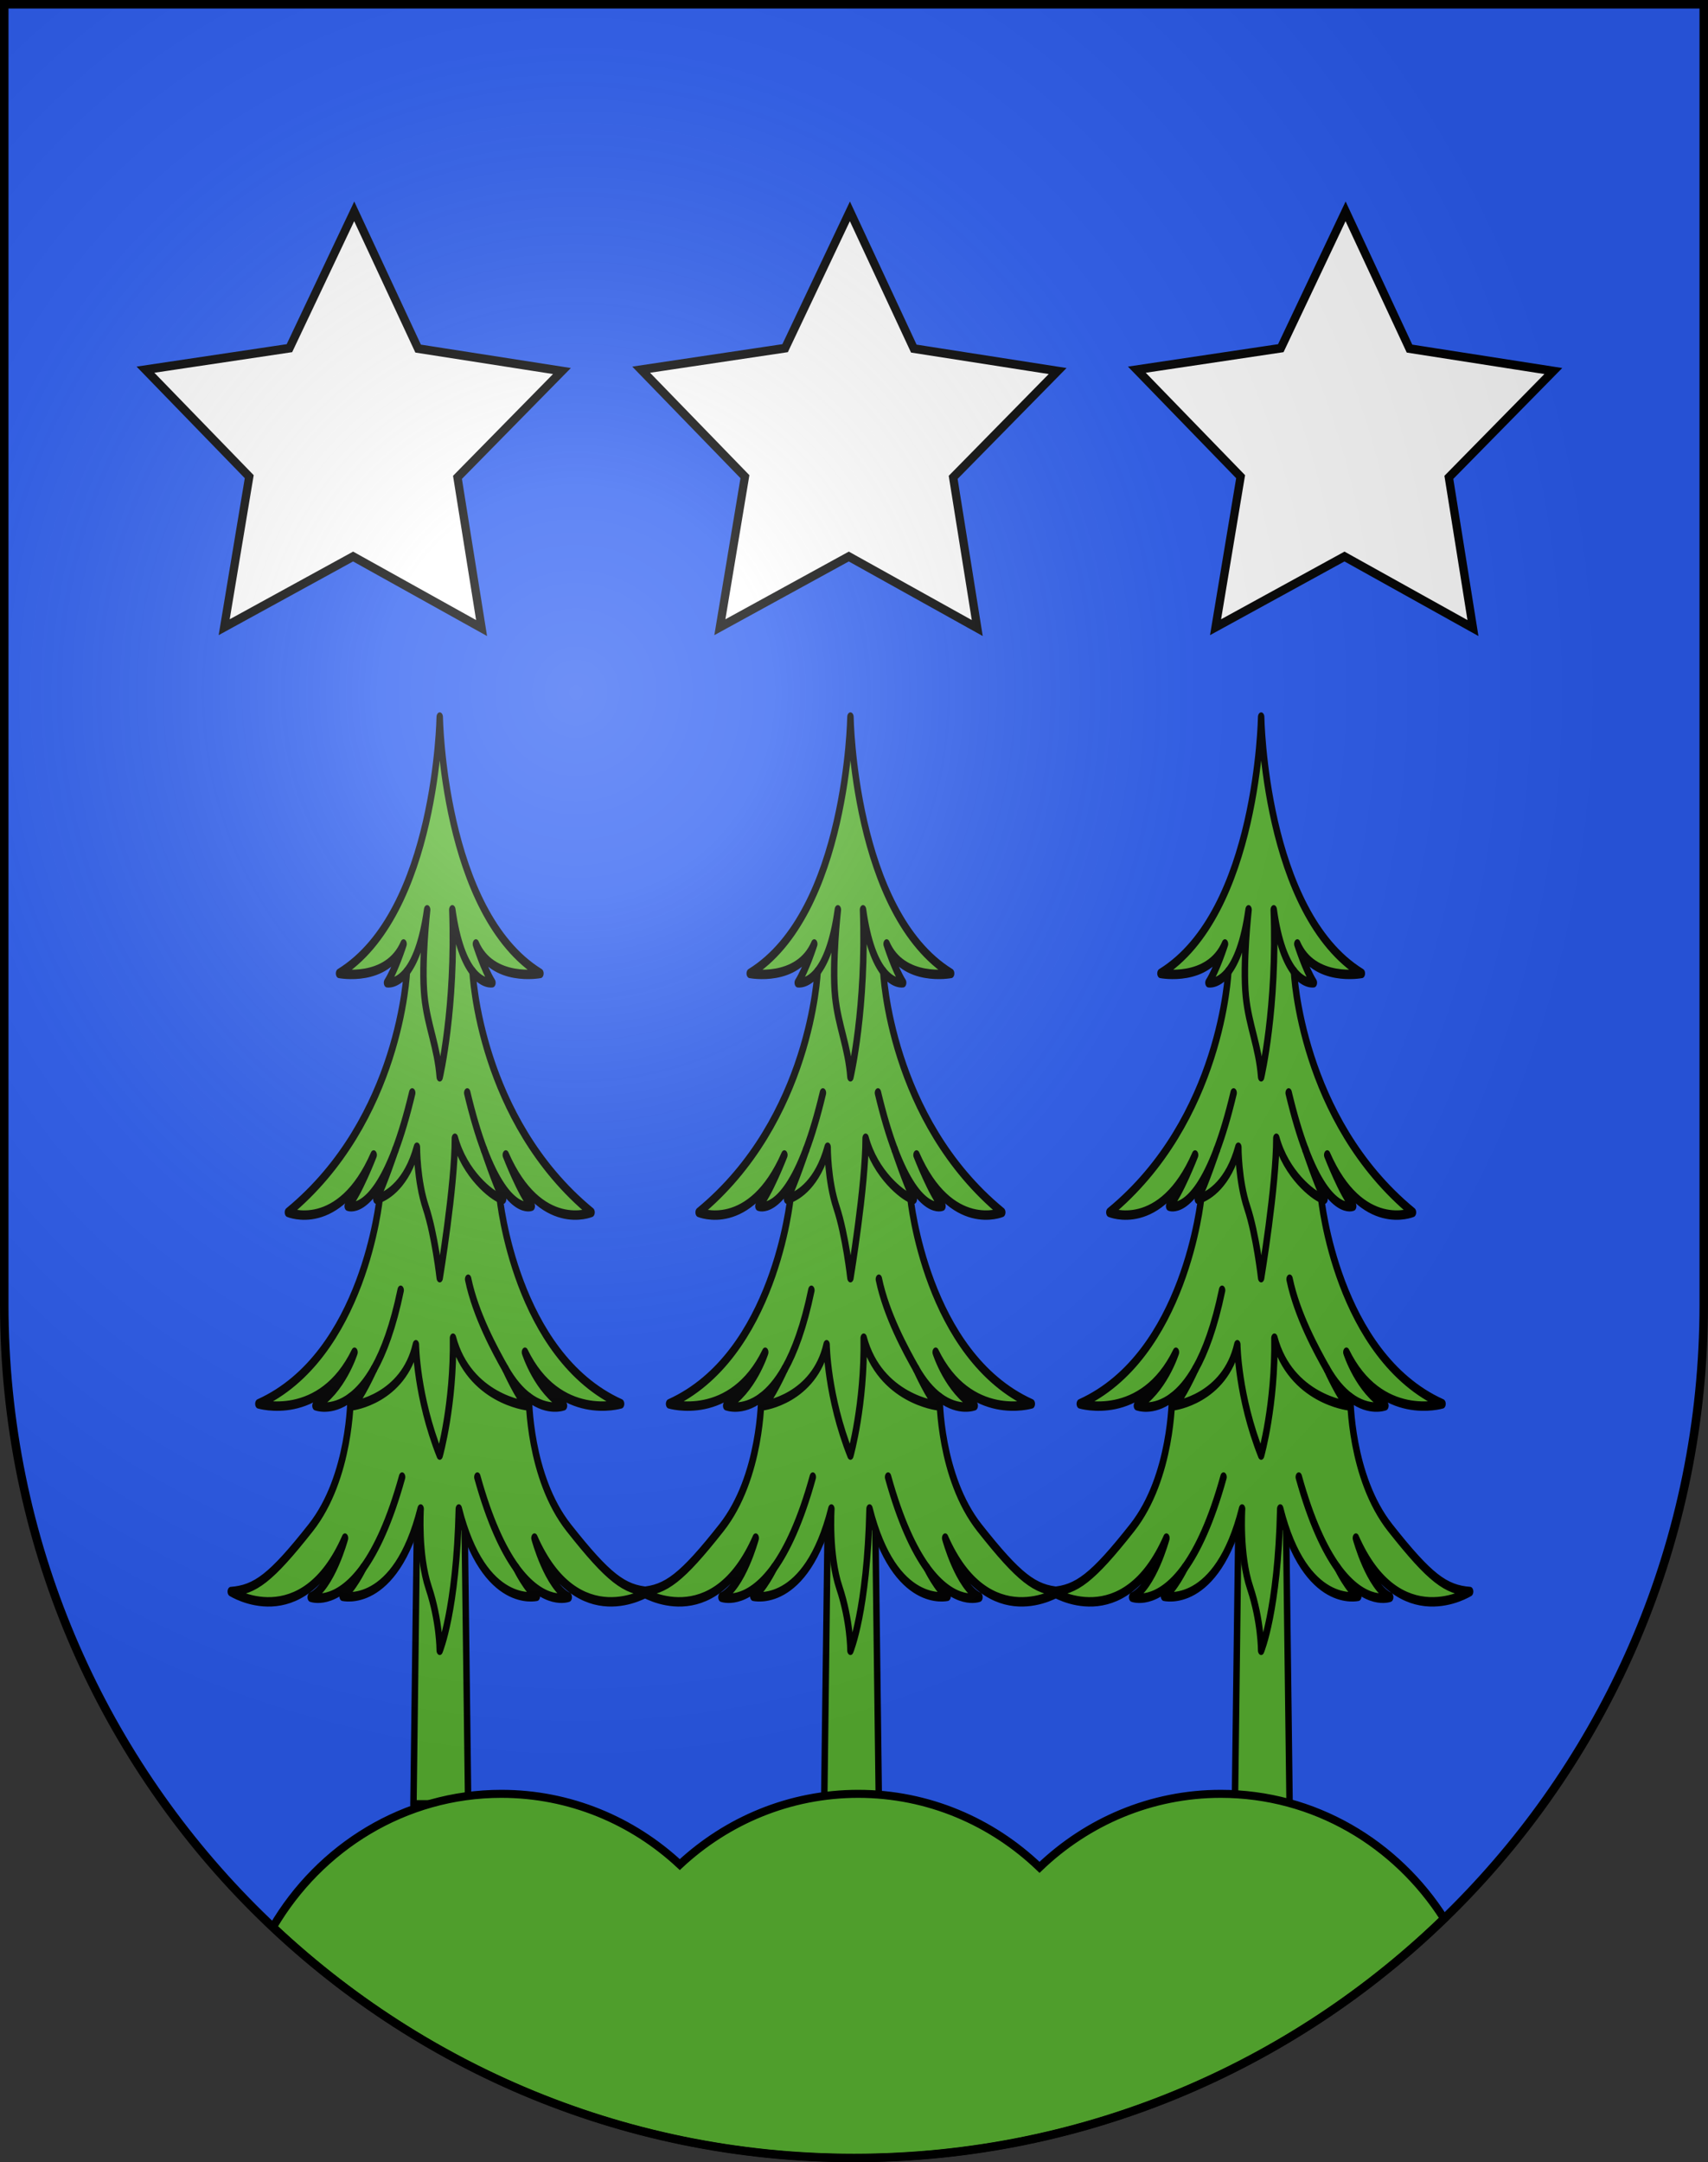 <?xml version="1.0" encoding="UTF-8" standalone="no"?>
<svg
   xmlns:dc="http://purl.org/dc/elements/1.1/"
   xmlns:cc="http://web.resource.org/cc/"
   xmlns:rdf="http://www.w3.org/1999/02/22-rdf-syntax-ns#"
   xmlns:svg="http://www.w3.org/2000/svg"
   xmlns="http://www.w3.org/2000/svg"
   xmlns:xlink="http://www.w3.org/1999/xlink"
   xmlns:sodipodi="http://sodipodi.sourceforge.net/DTD/sodipodi-0.dtd"
   xmlns:inkscape="http://www.inkscape.org/namespaces/inkscape"
   height="763"
   width="603"
   version="1.0"
   id="svg20"
   sodipodi:version="0.32"
   inkscape:version="0.44.1"
   sodipodi:docname="La Roche-coat of arms.svg"
   sodipodi:docbase="F:\MIS DOCUMENTOS\Mis imágenes\Encyclopédie\Escudos de Suiza\Muebles">
  <rect width="100%" height="100%" fill="#333333" stroke="none"/>
  <defs
     id="defs29">
    <linearGradient
       id="linearGradient2893">
      <stop
         style="stop-color:#ffffff;stop-opacity:0.314;"
         offset="0"
         id="stop2895" />
      <stop
         id="stop2897"
         offset="0.19"
         style="stop-color:#ffffff;stop-opacity:0.251;" />
      <stop
         style="stop-color:#6b6b6b;stop-opacity:0.125;"
         offset="0.6"
         id="stop2901" />
      <stop
         style="stop-color:#000000;stop-opacity:0.125;"
         offset="1"
         id="stop2899" />
    </linearGradient>
    <linearGradient
       id="linearGradient2955">
      <stop
         style="stop-color:white;stop-opacity:0;"
         offset="0"
         id="stop2965" />
      <stop
         style="stop-color:black;stop-opacity:0.646;"
         offset="1"
         id="stop2959" />
    </linearGradient>
    <radialGradient
       inkscape:collect="always"
       xlink:href="#linearGradient2893"
       id="radialGradient3236"
       gradientUnits="userSpaceOnUse"
       gradientTransform="matrix(1.215,1.531577e-24,1.464684e-23,1.267,-839.192,-490.489)"
       cx="858.042"
       cy="579.933"
       fx="858.042"
       fy="579.933"
       r="300" />
  </defs>
  <sodipodi:namedview
     inkscape:window-height="682"
     inkscape:window-width="1024"
     inkscape:pageshadow="2"
     inkscape:pageopacity="0.0"
     guidetolerance="10.0"
     gridtolerance="10.0"
     objecttolerance="10.0"
     borderopacity="1.0"
     bordercolor="#666666"
     pagecolor="#ffffff"
     id="base"
     inkscape:zoom="0.48301887"
     inkscape:cx="335.06248"
     inkscape:cy="493.27277"
     inkscape:window-x="-4"
     inkscape:window-y="-4"
     inkscape:current-layer="layer2"
     showgrid="false" />
  <desc
     id="desc22">Coat of Arms of Canton of Freiburg (Fribourg)</desc>
  <g
     inkscape:groupmode="layer"
     id="layer1"
     inkscape:label="Fond écu"
     sodipodi:insensitive="true">
    <path
       id="path1899"
       d="M 1.5,1.5 L 1.5,460.368 C 1.5,626.678 135.815,761.5 301.5,761.5 C 467.185,761.5 601.5,626.678 601.5,460.368 L 601.5,1.5 L 1.5,1.5 z "
       style="fill:#2b5df2;fill-opacity:1" />
  </g>
  <g
     inkscape:groupmode="layer"
     id="layer2"
     inkscape:label="Meubles"
     sodipodi:insensitive="true"
     style="display:inline">
    <path
       sodipodi:type="star"
       style="fill:white;fill-opacity:1;stroke:black;stroke-width:3.161;stroke-miterlimit:4;stroke-dasharray:none;stroke-opacity:1"
       id="path3891"
       sodipodi:sides="5"
       sodipodi:cx="-345.74219"
       sodipodi:cy="197.80469"
       sodipodi:r1="83.456963"
       sodipodi:r2="41.728481"
       sodipodi:arg1="0.4081491"
       sodipodi:arg2="1.0364676"
       inkscape:flatsided="false"
       inkscape:rounded="0"
       inkscape:randomized="0"
       d="M -269.141,230.93 L -324.491,233.717 L -353.575,280.893 L -373.33,229.113 L -427.185,216.031 L -384.043,181.242 L -388.244,125.981 L -341.826,156.26 L -290.567,135.188 L -305.021,188.691 L -269.141,230.93 z "
       transform="matrix(0.697,-0.641,0.61,0.732,420.114,-210.631)" />
    <path
       transform="matrix(0.697,-0.641,0.61,0.732,245.114,-210.631)"
       d="M -269.141,230.93 L -324.491,233.717 L -353.575,280.893 L -373.33,229.113 L -427.185,216.031 L -384.043,181.242 L -388.244,125.981 L -341.826,156.26 L -290.567,135.188 L -305.021,188.691 L -269.141,230.93 z "
       inkscape:randomized="0"
       inkscape:rounded="0"
       inkscape:flatsided="false"
       sodipodi:arg2="1.0364676"
       sodipodi:arg1="0.4081491"
       sodipodi:r2="41.728481"
       sodipodi:r1="83.456963"
       sodipodi:cy="197.80469"
       sodipodi:cx="-345.74219"
       sodipodi:sides="5"
       id="path3893"
       style="fill:white;fill-opacity:1;stroke:black;stroke-width:3.161;stroke-miterlimit:4;stroke-dasharray:none;stroke-opacity:1"
       sodipodi:type="star" />
    <path
       transform="matrix(0.697,-0.641,0.61,0.732,595.114,-210.631)"
       d="M -269.141,230.93 L -324.491,233.717 L -353.575,280.893 L -373.33,229.113 L -427.185,216.031 L -384.043,181.242 L -388.244,125.981 L -341.826,156.26 L -290.567,135.188 L -305.021,188.691 L -269.141,230.93 z "
       inkscape:randomized="0"
       inkscape:rounded="0"
       inkscape:flatsided="false"
       sodipodi:arg2="1.0364676"
       sodipodi:arg1="0.4081491"
       sodipodi:r2="41.728481"
       sodipodi:r1="83.456963"
       sodipodi:cy="197.80469"
       sodipodi:cx="-345.74219"
       sodipodi:sides="5"
       id="path3895"
       style="fill:white;fill-opacity:1;stroke:black;stroke-width:3.161;stroke-miterlimit:4;stroke-dasharray:none;stroke-opacity:1"
       sodipodi:type="star" />
    <g
       id="g3914"
       inkscape:label="Capa 1"
       transform="matrix(0.808,0,0,1.183,25.525,-161.163)">
      <g
         transform="translate(234.498,307.6)"
         id="g1921"
         style="opacity:1">
        <polygon
           style="fill:#5ab532;stroke:black;stroke-width:2.813;stroke-linecap:round;stroke-linejoin:round"
           id="polygon1983_1_"
           points="116.428,365.5 92.517,365.5 94.25,271.704 114.695,271.704 116.428,365.5 "
           transform="translate(1.5,1.5)" />
        <path
           style="fill:#5ab532;stroke:black;stroke-width:2.813;stroke-linecap:round;stroke-linejoin:round"
           id="path1985_1_"
           d="M 113.841,278.741 C 124.862,308.698 147.94,304.78 147.94,304.78 C 143.366,302.54 138.861,296.237 138.861,296.237 C 151.118,307.956 161.871,305.059 161.871,305.059 C 152.515,301.699 146.901,287.42 146.901,287.42 C 165.821,316.816 196.802,303.379 196.802,303.379 C 186.197,302.818 179.337,299.459 161.87,284.34 C 144.405,269.22 144.465,245.484 144.465,245.484 C 152.849,249.827 159.792,247.941 159.792,247.941 C 147.939,243.182 142.742,231.982 142.742,231.982 C 157.711,252.982 184.74,247.381 184.74,247.381 C 138.583,233.102 131.727,186.027 131.727,186.027 C 132.634,186.274 133.176,186.344 133.176,186.344 C 129.642,181.304 124.844,171.534 124.844,171.534 C 135.796,191.52 145.711,188.413 145.711,188.413 C 140.899,184.712 134.37,173.142 134.37,173.142 C 149.492,196.746 171.833,190.266 171.833,190.266 C 122.572,162.545 119.853,118.431 119.853,118.431 C 124.334,122.379 128.527,121.77 128.527,121.77 C 124.747,117.604 121.31,110.2 121.31,110.2 C 128.527,121.77 149.493,118.993 149.493,118.993 C 106.876,100.945 105.5,42.524 105.5,42.524 C 105.5,42.524 104.126,100.945 61.507,118.996 C 61.507,118.996 82.473,121.772 89.691,110.203 C 89.691,110.203 86.253,117.608 82.473,121.773 C 82.473,121.773 86.667,122.383 91.148,118.434 C 91.148,118.434 88.429,162.549 39.169,190.27 C 39.169,190.27 61.507,196.751 76.63,173.146 C 76.63,173.146 70.102,184.715 65.29,188.417 C 65.29,188.417 75.206,191.523 86.159,171.538 C 86.159,171.538 81.36,181.309 77.826,186.347 C 77.826,186.347 78.368,186.276 79.274,186.032 C 79.274,186.032 72.418,233.107 26.261,247.385 C 26.261,247.385 53.29,252.985 68.261,231.986 C 68.261,231.986 63.063,243.186 51.212,247.944 C 51.212,247.944 58.154,249.831 66.539,245.488 C 66.539,245.488 66.598,269.224 49.133,284.343 C 31.667,299.461 24.805,302.821 14.202,303.382 C 14.202,303.382 45.182,316.82 64.103,287.424 C 64.103,287.424 58.49,301.702 49.133,305.063 C 49.133,305.063 59.884,307.958 72.139,296.241 C 72.139,296.241 67.636,302.543 63.062,304.783 C 63.062,304.783 86.141,308.702 97.163,278.745 C 97.163,278.745 95.889,292.419 100.696,302.265 C 105.5,312.108 105.5,320.905 105.5,320.905 C 105.5,320.905 112.849,308.978 113.841,278.741 z " />
        <path
           style="fill:none;stroke:black;stroke-width:2.813;stroke-linecap:round;stroke-linejoin:round"
           id="path1987_1_"
           d="M 86.158,171.538 C 88.576,167.123 91.047,161.583 93.471,154.634" />
        <path
           style="fill:none;stroke:black;stroke-width:2.813;stroke-linecap:round;stroke-linejoin:round"
           id="path1989_1_"
           d="M 91.148,118.434 C 94.472,115.505 97.954,110.07 100.002,100.02 C 100.002,100.02 97.369,116.076 98.824,125.874 C 100.113,134.556 104.485,140.761 105.5,149.835 C 105.5,149.835 112.573,129.323 111,100.02 C 113.049,110.07 116.531,115.505 119.854,118.434" />
        <path
           style="fill:none;stroke:black;stroke-width:2.813;stroke-linecap:round;stroke-linejoin:round"
           id="path1991_1_"
           d="M 76.772,236.966 C 81.056,231.775 85.162,224.282 88.428,213.506" />
        <path
           style="fill:none;stroke:black;stroke-width:2.813;stroke-linecap:round;stroke-linejoin:round"
           id="path1993_1_"
           d="M 72.139,296.239 C 77.759,290.866 83.694,282.423 89.053,269.221" />
        <path
           style="fill:none;stroke:black;stroke-width:2.813;stroke-linecap:round;stroke-linejoin:round"
           id="path1995_1_"
           d="M 124.845,171.538 C 122.425,167.123 119.955,161.583 117.53,154.634" />
        <path
           style="fill:none;stroke:black;stroke-width:2.813;stroke-linecap:round;stroke-linejoin:round"
           id="path1997_1_"
           d="M 131.728,186.031 C 128.331,185.117 116.472,179.11 112.131,168.151 C 112.131,182.431 105.5,209.753 105.5,209.753 C 105.5,209.753 103.398,196.989 99.447,188.87 C 95.496,180.751 95.533,170.832 95.533,170.832 C 91.193,181.791 82.672,185.117 79.273,186.031" />
        <path
           style="fill:none;stroke:black;stroke-width:2.813;stroke-linecap:round;stroke-linejoin:round"
           id="path1999_1_"
           d="M 134.229,236.966 C 129.947,231.775 121.193,220.982 117.927,210.206" />
        <path
           style="fill:none;stroke:black;stroke-width:2.813;stroke-linecap:round;stroke-linejoin:round"
           id="path2001_1_"
           d="M 144.465,245.486 C 141.164,243.776 137.642,241.1 134.23,236.965 C 134.23,236.965 139.832,245.423 143.575,247.944 C 143.575,247.944 118.369,245.987 111.301,227.788 C 111.716,247.667 105.501,262.669 105.501,262.669 C 95.337,245.193 95.083,229.743 95.083,229.743 C 89.677,245.985 67.429,247.942 67.429,247.942 C 71.171,245.422 76.773,236.965 76.773,236.965 C 73.361,241.1 69.838,243.776 66.539,245.485" />
        <path
           style="fill:none;stroke:black;stroke-width:2.813;stroke-linecap:round;stroke-linejoin:round"
           id="path2003_1_"
           d="M 138.86,296.239 C 133.243,290.866 127.308,282.423 121.949,269.221" />
      </g>
    </g>
    <g
       transform="matrix(0.808,0,0,1.183,-119.475,-161.163)"
       inkscape:label="Capa 1"
       id="g4813">
      <g
         style="opacity:1"
         id="g4815"
         transform="translate(234.498,307.6)">
        <polygon
           transform="translate(1.5,1.5)"
           points="116.428,365.5 92.517,365.5 94.25,271.704 114.695,271.704 116.428,365.5 "
           id="polygon4817"
           style="fill:#5ab532;stroke:black;stroke-width:2.813;stroke-linecap:round;stroke-linejoin:round" />
        <path
           d="M 113.841,278.741 C 124.862,308.698 147.94,304.78 147.94,304.78 C 143.366,302.54 138.861,296.237 138.861,296.237 C 151.118,307.956 161.871,305.059 161.871,305.059 C 152.515,301.699 146.901,287.42 146.901,287.42 C 165.821,316.816 196.802,303.379 196.802,303.379 C 186.197,302.818 179.337,299.459 161.87,284.34 C 144.405,269.22 144.465,245.484 144.465,245.484 C 152.849,249.827 159.792,247.941 159.792,247.941 C 147.939,243.182 142.742,231.982 142.742,231.982 C 157.711,252.982 184.74,247.381 184.74,247.381 C 138.583,233.102 131.727,186.027 131.727,186.027 C 132.634,186.274 133.176,186.344 133.176,186.344 C 129.642,181.304 124.844,171.534 124.844,171.534 C 135.796,191.52 145.711,188.413 145.711,188.413 C 140.899,184.712 134.37,173.142 134.37,173.142 C 149.492,196.746 171.833,190.266 171.833,190.266 C 122.572,162.545 119.853,118.431 119.853,118.431 C 124.334,122.379 128.527,121.77 128.527,121.77 C 124.747,117.604 121.31,110.2 121.31,110.2 C 128.527,121.77 149.493,118.993 149.493,118.993 C 106.876,100.945 105.5,42.524 105.5,42.524 C 105.5,42.524 104.126,100.945 61.507,118.996 C 61.507,118.996 82.473,121.772 89.691,110.203 C 89.691,110.203 86.253,117.608 82.473,121.773 C 82.473,121.773 86.667,122.383 91.148,118.434 C 91.148,118.434 88.429,162.549 39.169,190.27 C 39.169,190.27 61.507,196.751 76.63,173.146 C 76.63,173.146 70.102,184.715 65.29,188.417 C 65.29,188.417 75.206,191.523 86.159,171.538 C 86.159,171.538 81.36,181.309 77.826,186.347 C 77.826,186.347 78.368,186.276 79.274,186.032 C 79.274,186.032 72.418,233.107 26.261,247.385 C 26.261,247.385 53.29,252.985 68.261,231.986 C 68.261,231.986 63.063,243.186 51.212,247.944 C 51.212,247.944 58.154,249.831 66.539,245.488 C 66.539,245.488 66.598,269.224 49.133,284.343 C 31.667,299.461 24.805,302.821 14.202,303.382 C 14.202,303.382 45.182,316.82 64.103,287.424 C 64.103,287.424 58.49,301.702 49.133,305.063 C 49.133,305.063 59.884,307.958 72.139,296.241 C 72.139,296.241 67.636,302.543 63.062,304.783 C 63.062,304.783 86.141,308.702 97.163,278.745 C 97.163,278.745 95.889,292.419 100.696,302.265 C 105.5,312.108 105.5,320.905 105.5,320.905 C 105.5,320.905 112.849,308.978 113.841,278.741 z "
           id="path4819"
           style="fill:#5ab532;stroke:black;stroke-width:2.813;stroke-linecap:round;stroke-linejoin:round" />
        <path
           d="M 86.158,171.538 C 88.576,167.123 91.047,161.583 93.471,154.634"
           id="path4821"
           style="fill:none;stroke:black;stroke-width:2.813;stroke-linecap:round;stroke-linejoin:round" />
        <path
           d="M 91.148,118.434 C 94.472,115.505 97.954,110.07 100.002,100.02 C 100.002,100.02 97.369,116.076 98.824,125.874 C 100.113,134.556 104.485,140.761 105.5,149.835 C 105.5,149.835 112.573,129.323 111,100.02 C 113.049,110.07 116.531,115.505 119.854,118.434"
           id="path4823"
           style="fill:none;stroke:black;stroke-width:2.813;stroke-linecap:round;stroke-linejoin:round" />
        <path
           d="M 76.772,236.966 C 81.056,231.775 85.162,224.282 88.428,213.506"
           id="path4825"
           style="fill:none;stroke:black;stroke-width:2.813;stroke-linecap:round;stroke-linejoin:round" />
        <path
           d="M 72.139,296.239 C 77.759,290.866 83.694,282.423 89.053,269.221"
           id="path4827"
           style="fill:none;stroke:black;stroke-width:2.813;stroke-linecap:round;stroke-linejoin:round" />
        <path
           d="M 124.845,171.538 C 122.425,167.123 119.955,161.583 117.53,154.634"
           id="path4829"
           style="fill:none;stroke:black;stroke-width:2.813;stroke-linecap:round;stroke-linejoin:round" />
        <path
           d="M 131.728,186.031 C 128.331,185.117 116.472,179.11 112.131,168.151 C 112.131,182.431 105.5,209.753 105.5,209.753 C 105.5,209.753 103.398,196.989 99.447,188.87 C 95.496,180.751 95.533,170.832 95.533,170.832 C 91.193,181.791 82.672,185.117 79.273,186.031"
           id="path4831"
           style="fill:none;stroke:black;stroke-width:2.813;stroke-linecap:round;stroke-linejoin:round" />
        <path
           d="M 134.229,236.966 C 129.947,231.775 121.193,220.982 117.927,210.206"
           id="path4833"
           style="fill:none;stroke:black;stroke-width:2.813;stroke-linecap:round;stroke-linejoin:round" />
        <path
           d="M 144.465,245.486 C 141.164,243.776 137.642,241.1 134.23,236.965 C 134.23,236.965 139.832,245.423 143.575,247.944 C 143.575,247.944 118.369,245.987 111.301,227.788 C 111.716,247.667 105.501,262.669 105.501,262.669 C 95.337,245.193 95.083,229.743 95.083,229.743 C 89.677,245.985 67.429,247.942 67.429,247.942 C 71.171,245.422 76.773,236.965 76.773,236.965 C 73.361,241.1 69.838,243.776 66.539,245.485"
           id="path4835"
           style="fill:none;stroke:black;stroke-width:2.813;stroke-linecap:round;stroke-linejoin:round" />
        <path
           d="M 138.86,296.239 C 133.243,290.866 127.308,282.423 121.949,269.221"
           id="path4837"
           style="fill:none;stroke:black;stroke-width:2.813;stroke-linecap:round;stroke-linejoin:round" />
      </g>
    </g>
    <g
       id="g4839"
       inkscape:label="Capa 1"
       transform="matrix(0.808,0,0,1.183,170.525,-161.163)">
      <g
         transform="translate(234.498,307.6)"
         id="g4841"
         style="opacity:1">
        <polygon
           style="fill:#5ab532;stroke:black;stroke-width:2.813;stroke-linecap:round;stroke-linejoin:round"
           id="polygon4843"
           points="116.428,365.5 92.517,365.5 94.25,271.704 114.695,271.704 116.428,365.5 "
           transform="translate(1.5,1.5)" />
        <path
           style="fill:#5ab532;stroke:black;stroke-width:2.813;stroke-linecap:round;stroke-linejoin:round"
           id="path4845"
           d="M 113.841,278.741 C 124.862,308.698 147.94,304.78 147.94,304.78 C 143.366,302.54 138.861,296.237 138.861,296.237 C 151.118,307.956 161.871,305.059 161.871,305.059 C 152.515,301.699 146.901,287.42 146.901,287.42 C 165.821,316.816 196.802,303.379 196.802,303.379 C 186.197,302.818 179.337,299.459 161.87,284.34 C 144.405,269.22 144.465,245.484 144.465,245.484 C 152.849,249.827 159.792,247.941 159.792,247.941 C 147.939,243.182 142.742,231.982 142.742,231.982 C 157.711,252.982 184.74,247.381 184.74,247.381 C 138.583,233.102 131.727,186.027 131.727,186.027 C 132.634,186.274 133.176,186.344 133.176,186.344 C 129.642,181.304 124.844,171.534 124.844,171.534 C 135.796,191.52 145.711,188.413 145.711,188.413 C 140.899,184.712 134.37,173.142 134.37,173.142 C 149.492,196.746 171.833,190.266 171.833,190.266 C 122.572,162.545 119.853,118.431 119.853,118.431 C 124.334,122.379 128.527,121.77 128.527,121.77 C 124.747,117.604 121.31,110.2 121.31,110.2 C 128.527,121.77 149.493,118.993 149.493,118.993 C 106.876,100.945 105.5,42.524 105.5,42.524 C 105.5,42.524 104.126,100.945 61.507,118.996 C 61.507,118.996 82.473,121.772 89.691,110.203 C 89.691,110.203 86.253,117.608 82.473,121.773 C 82.473,121.773 86.667,122.383 91.148,118.434 C 91.148,118.434 88.429,162.549 39.169,190.27 C 39.169,190.27 61.507,196.751 76.63,173.146 C 76.63,173.146 70.102,184.715 65.29,188.417 C 65.29,188.417 75.206,191.523 86.159,171.538 C 86.159,171.538 81.36,181.309 77.826,186.347 C 77.826,186.347 78.368,186.276 79.274,186.032 C 79.274,186.032 72.418,233.107 26.261,247.385 C 26.261,247.385 53.29,252.985 68.261,231.986 C 68.261,231.986 63.063,243.186 51.212,247.944 C 51.212,247.944 58.154,249.831 66.539,245.488 C 66.539,245.488 66.598,269.224 49.133,284.343 C 31.667,299.461 24.805,302.821 14.202,303.382 C 14.202,303.382 45.182,316.82 64.103,287.424 C 64.103,287.424 58.49,301.702 49.133,305.063 C 49.133,305.063 59.884,307.958 72.139,296.241 C 72.139,296.241 67.636,302.543 63.062,304.783 C 63.062,304.783 86.141,308.702 97.163,278.745 C 97.163,278.745 95.889,292.419 100.696,302.265 C 105.5,312.108 105.5,320.905 105.5,320.905 C 105.5,320.905 112.849,308.978 113.841,278.741 z " />
        <path
           style="fill:none;stroke:black;stroke-width:2.813;stroke-linecap:round;stroke-linejoin:round"
           id="path4847"
           d="M 86.158,171.538 C 88.576,167.123 91.047,161.583 93.471,154.634" />
        <path
           style="fill:none;stroke:black;stroke-width:2.813;stroke-linecap:round;stroke-linejoin:round"
           id="path4849"
           d="M 91.148,118.434 C 94.472,115.505 97.954,110.07 100.002,100.02 C 100.002,100.02 97.369,116.076 98.824,125.874 C 100.113,134.556 104.485,140.761 105.5,149.835 C 105.5,149.835 112.573,129.323 111,100.02 C 113.049,110.07 116.531,115.505 119.854,118.434" />
        <path
           style="fill:none;stroke:black;stroke-width:2.813;stroke-linecap:round;stroke-linejoin:round"
           id="path4851"
           d="M 76.772,236.966 C 81.056,231.775 85.162,224.282 88.428,213.506" />
        <path
           style="fill:none;stroke:black;stroke-width:2.813;stroke-linecap:round;stroke-linejoin:round"
           id="path4853"
           d="M 72.139,296.239 C 77.759,290.866 83.694,282.423 89.053,269.221" />
        <path
           style="fill:none;stroke:black;stroke-width:2.813;stroke-linecap:round;stroke-linejoin:round"
           id="path4855"
           d="M 124.845,171.538 C 122.425,167.123 119.955,161.583 117.53,154.634" />
        <path
           style="fill:none;stroke:black;stroke-width:2.813;stroke-linecap:round;stroke-linejoin:round"
           id="path4857"
           d="M 131.728,186.031 C 128.331,185.117 116.472,179.11 112.131,168.151 C 112.131,182.431 105.5,209.753 105.5,209.753 C 105.5,209.753 103.398,196.989 99.447,188.87 C 95.496,180.751 95.533,170.832 95.533,170.832 C 91.193,181.791 82.672,185.117 79.273,186.031" />
        <path
           style="fill:none;stroke:black;stroke-width:2.813;stroke-linecap:round;stroke-linejoin:round"
           id="path4859"
           d="M 134.229,236.966 C 129.947,231.775 121.193,220.982 117.927,210.206" />
        <path
           style="fill:none;stroke:black;stroke-width:2.813;stroke-linecap:round;stroke-linejoin:round"
           id="path4861"
           d="M 144.465,245.486 C 141.164,243.776 137.642,241.1 134.23,236.965 C 134.23,236.965 139.832,245.423 143.575,247.944 C 143.575,247.944 118.369,245.987 111.301,227.788 C 111.716,247.667 105.501,262.669 105.501,262.669 C 95.337,245.193 95.083,229.743 95.083,229.743 C 89.677,245.985 67.429,247.942 67.429,247.942 C 71.171,245.422 76.773,236.965 76.773,236.965 C 73.361,241.1 69.838,243.776 66.539,245.485" />
        <path
           style="fill:none;stroke:black;stroke-width:2.813;stroke-linecap:round;stroke-linejoin:round"
           id="path4863"
           d="M 138.86,296.239 C 133.243,290.866 127.308,282.423 121.949,269.221" />
      </g>
    </g>
    <path
       style="fill:#5ab532;fill-opacity:1;stroke:black;stroke-width:2.833;stroke-miterlimit:4;stroke-dasharray:none;stroke-opacity:1"
       d="M 177,633 C 142.812,633 112.848,651.854 96.344,680.031 C 149.998,730.543 222.136,761.5 301.5,761.5 C 382.437,761.5 455.879,729.331 509.844,677.031 C 493.004,650.519 463.964,633 431,633 C 406.29,633 383.808,642.841 367,658.938 C 350.194,642.85 327.702,633 303,633 C 278.782,633 256.694,642.438 240,657.969 C 223.308,642.447 201.21,633 177,633 z "
       id="path2970" />
  </g>
  <g
     inkscape:groupmode="layer"
     id="layer3"
     inkscape:label="Reflet final"
     style="display:inline"
     sodipodi:insensitive="true">
    <path
       style="fill:url(#radialGradient3236);fill-opacity:1"
       d="M 1.5,1.5 L 1.5,460.368 C 1.5,626.679 135.815,761.5 301.5,761.5 C 467.185,761.5 601.5,626.679 601.5,460.368 L 601.5,1.5 L 1.5,1.5 z "
       id="path2346" />
  </g>
  <g
     inkscape:groupmode="layer"
     id="layer4"
     inkscape:label="Contour final"
     style="display:inline"
     sodipodi:insensitive="true">
    <path
       style="fill:none;fill-opacity:1;stroke:black;stroke-width:3;stroke-miterlimit:4;stroke-dasharray:none;stroke-opacity:1"
       d="M 1.5,1.5 L 1.5,460.368 C 1.5,626.679 135.815,761.5 301.5,761.5 C 467.185,761.5 601.5,626.679 601.5,460.368 L 601.5,1.5 L 1.5,1.5 z "
       id="path3239" />
  </g>
</svg>
